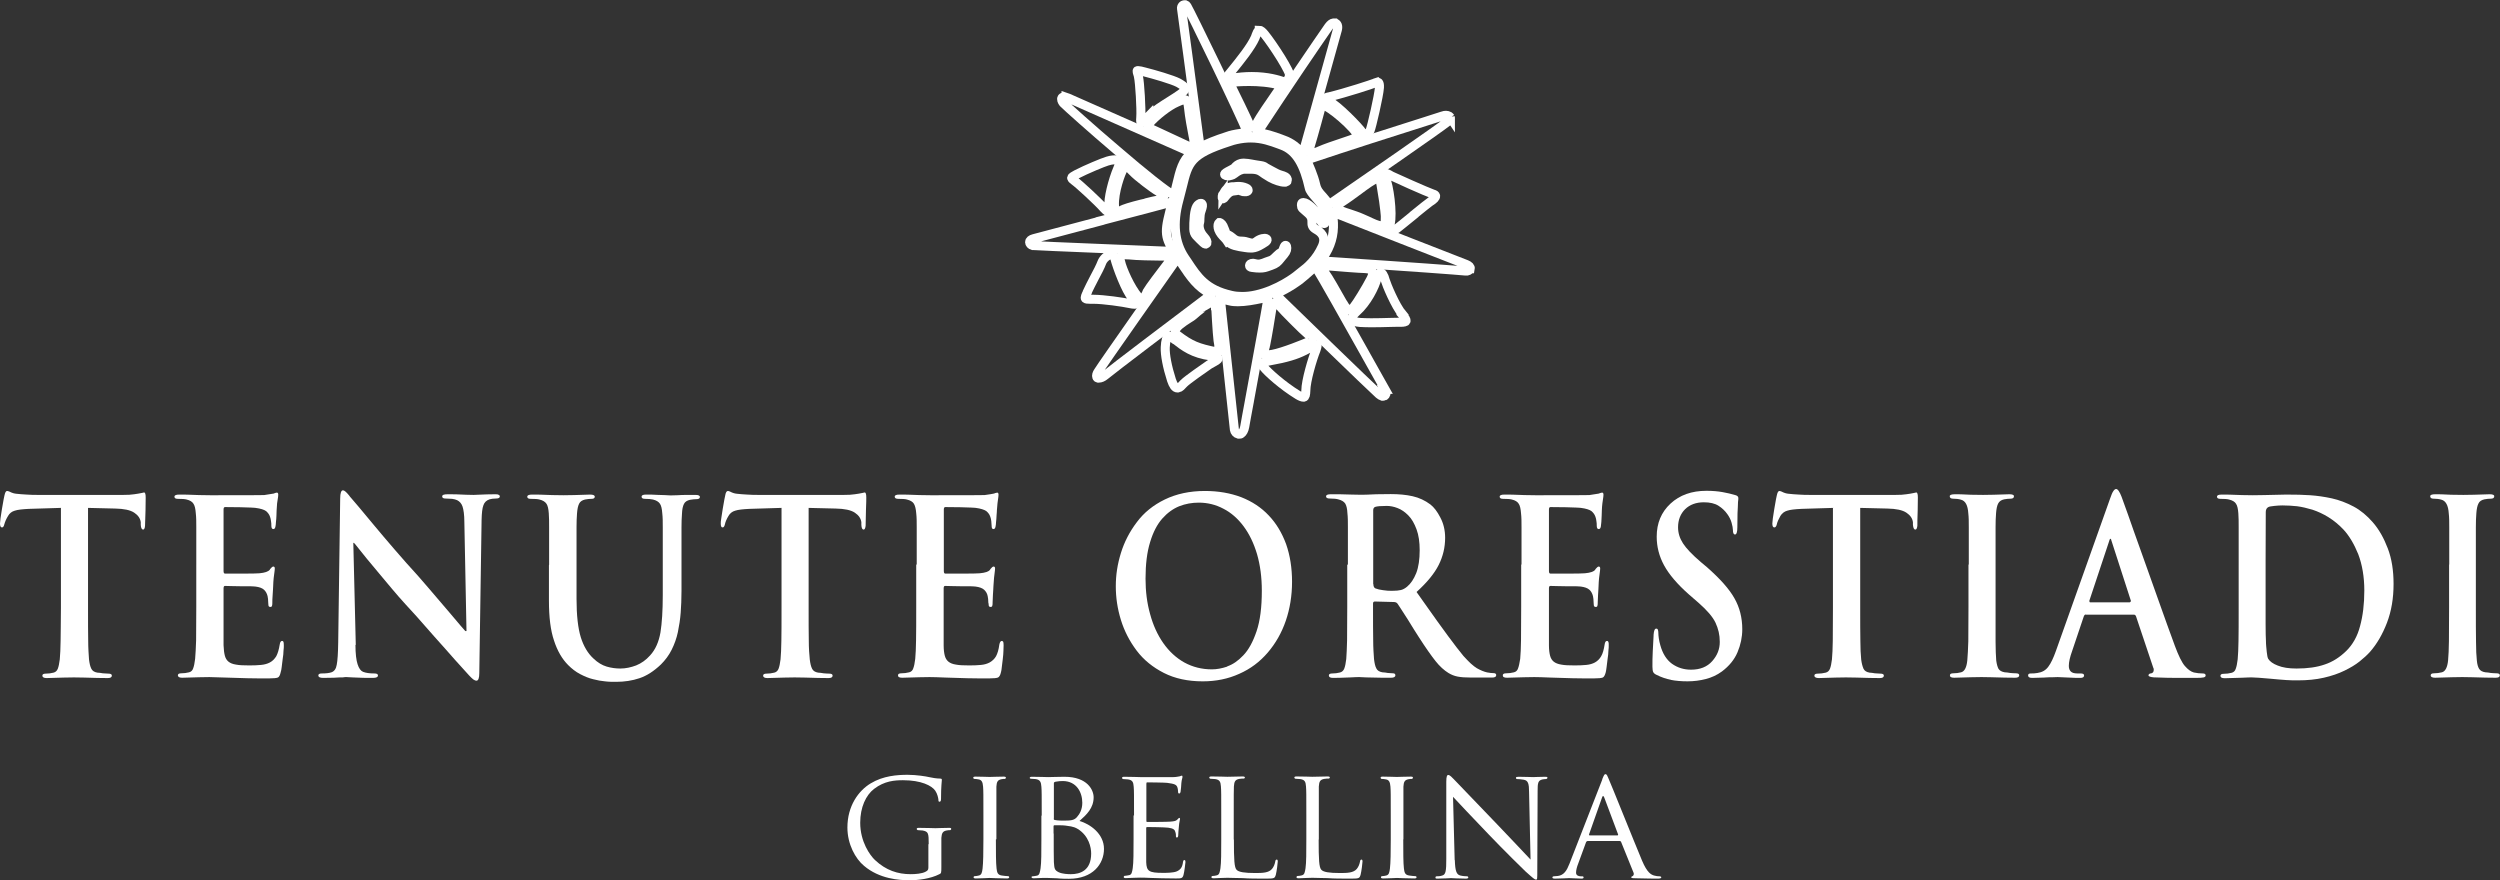 <?xml version="1.0" encoding="UTF-8"?>
<svg id="Livello_2" data-name="Livello 2" xmlns="http://www.w3.org/2000/svg" viewBox="0 0 152.2 53.59">
  <rect x="0" y="0" width="152.2" height="53.59" fill="#333333" stroke="none"/>
  <defs>
    <style>
      .cls-1 {
        fill: #fff;
      }

      .cls-2 {
        fill: none;
        stroke: #fff;
        stroke-width: .55px;
      }
    </style>
  </defs>
  <g id="Livello_1-2" data-name="Livello 1">
    <path class="cls-1" d="m3.72,30.92l-1.96.06c-.39.02-.68.05-.86.11-.18.05-.32.16-.41.32-.12.2-.19.37-.23.52-.03.12-.07.18-.14.18-.08,0-.12-.08-.12-.24,0-.05.01-.15.03-.31.02-.16.05-.35.09-.58.04-.23.07-.42.1-.57.03-.15.05-.23.05-.24.04-.19.09-.28.16-.28.03,0,.08.01.15.04.15.08.29.12.42.13.19.02.4.04.63.05.24.02.47.02.68.02h5.2c.27,0,.49-.01.66-.04.16-.02.32-.05.47-.08.07-.02.11-.03.13-.03.07,0,.1.1.1.31,0,.09,0,.35-.01.77-.02.48-.03.8-.03.95-.01.16-.06.23-.11.23-.09,0-.14-.1-.15-.29v-.16c-.03-.23-.16-.42-.4-.58-.24-.16-.63-.24-1.16-.25l-1.65-.04v6.06c0,.87,0,1.55.01,2.02,0,.47.03.85.05,1.15.03.24.07.42.14.56.06.13.19.21.37.24.1,0,.21.02.33.04.12.01.24.02.34.02.14,0,.21.04.21.12,0,.1-.08.15-.25.15-.36,0-.84-.01-1.43-.03-.3,0-.51-.01-.63-.01-.07,0-.27,0-.62.01-.51.02-.85.03-1.04.03-.17,0-.26-.05-.26-.15,0-.08.07-.12.21-.12.16,0,.32-.02.47-.06.12-.03.21-.11.26-.24.05-.13.09-.32.12-.57.03-.29.04-.66.05-1.13,0-.47.02-1.14.02-2.02v-6.06Z"/>
    <path class="cls-1" d="m11.95,34.38v-2.27c0-.33,0-.61-.03-.86-.02-.27-.06-.46-.14-.58-.07-.12-.21-.21-.42-.26-.11-.03-.28-.04-.52-.04-.15,0-.22-.04-.22-.13s.1-.13.29-.13c.22,0,.62,0,1.22.03.34,0,.56.01.67.01,2.02,0,3.12,0,3.28-.01.29-.04.48-.07.57-.09.02,0,.04-.01.08-.03.06-.02.1-.03.13-.03.05,0,.08.04.08.13,0,.02,0,.06-.01.13-.05.25-.08.52-.09.83,0,.01,0,.11-.01.31,0,.14-.02.27-.03.39,0,.12-.02.21-.03.27-.02.11-.06.16-.13.16-.08,0-.12-.07-.12-.21,0-.08,0-.17-.02-.27-.01-.1-.03-.19-.06-.27-.05-.15-.14-.26-.25-.35-.11-.08-.32-.15-.63-.19-.05,0-.15-.02-.29-.02-.15,0-.35-.01-.62-.02-.4-.01-.72-.01-.95-.01-.06,0-.09.05-.09.15v3.74c0,.11.03.16.09.16.39,0,.81,0,1.24,0,.43,0,.72-.01.86-.02.32-.03.53-.1.63-.22,0,0,.01-.02.01-.03.09-.11.15-.16.2-.16.06,0,.09.04.09.12,0,0,0,.05-.01.13-.04.27-.08.58-.09.95,0,.13-.02.3-.03.52-.02.22-.02.38-.02.46s0,.16-.02.21c-.01.05-.05.07-.1.07-.08,0-.12-.04-.12-.13,0-.03,0-.07-.01-.13,0-.17-.02-.3-.04-.4-.04-.16-.11-.29-.22-.39-.11-.1-.28-.16-.51-.19-.05,0-.16-.02-.33-.02-.17,0-.36,0-.58,0-.42,0-.74-.02-.96-.02-.05,0-.08.05-.08.15v3.46c.01.28.04.49.08.64.04.15.11.27.22.36.11.09.26.15.46.18.2.04.47.05.82.05.26,0,.5-.01.7-.03.21-.02.39-.07.54-.15.17-.09.29-.22.39-.38.09-.17.16-.4.21-.71.02-.15.07-.22.14-.22.05,0,.07.02.09.06.01.04.02.11.02.21,0,.08,0,.19-.02.33,0,.14-.02.31-.05.5-.02.19-.04.36-.06.49-.02.13-.03.24-.06.31-.04.19-.1.3-.18.33-.08.03-.25.05-.52.05-.53,0-.97,0-1.33-.01-.36-.01-.8-.03-1.31-.04-.47-.02-.8-.03-1-.03-.07,0-.27,0-.62.01-.51.02-.86.03-1.04.03-.17,0-.26-.05-.26-.15,0-.08.07-.12.21-.12.16,0,.31-.02.47-.06.12-.03.21-.11.25-.24.05-.13.09-.32.12-.58.03-.29.04-.66.06-1.13,0-.47.01-1.14.01-2.02v-2.6Z"/>
    <path class="cls-1" d="m21.64,39.26c0,.54.05.94.13,1.18.08.25.19.4.33.46.18.07.4.1.69.1.15,0,.22.04.22.12,0,.1-.1.15-.3.15-.37,0-.79,0-1.26-.03-.17-.01-.29-.02-.37-.02-.03,0-.11,0-.22.02-.12,0-.3,0-.53.02-.23,0-.45.01-.66.01-.19,0-.29-.05-.29-.15,0-.08.07-.12.21-.12.25,0,.44-.02.59-.07.17-.06.28-.21.32-.46.05-.25.08-.7.09-1.37l.12-8.75c0-.33.06-.5.17-.5.08,0,.2.1.37.31.04.06.08.11.12.15,0,0,.17.2.47.55.3.36.62.74.95,1.14.33.4.74.88,1.23,1.45.49.57.96,1.1,1.42,1.6.2.23.42.48.65.75.23.27.66.78,1.29,1.51.29.35.51.61.66.78.15.17.25.28.29.33h.07l-.13-6.64c0-.44-.05-.76-.11-.94-.06-.18-.17-.31-.33-.39-.08-.04-.18-.06-.3-.08-.12,0-.25-.02-.4-.02-.14,0-.21-.04-.21-.13,0-.05.03-.08.08-.1.06-.02.14-.03.25-.03.29,0,.67,0,1.13.03.22,0,.37.01.46.01.03,0,.1,0,.23-.01.41-.02.76-.03,1.05-.03.11,0,.18,0,.23.03.05.02.08.05.08.1,0,.09-.08.13-.24.13s-.29.02-.39.05c-.18.06-.31.18-.37.36-.07.18-.1.48-.11.89l-.14,9.33c0,.3-.06.46-.17.46-.06,0-.13-.03-.2-.08-.07-.05-.15-.14-.25-.24-.2-.22-.49-.54-.86-.95-.37-.42-.79-.9-1.27-1.43-.84-.97-1.43-1.62-1.75-1.96-.27-.3-.55-.61-.83-.95-.28-.33-.54-.64-.77-.92-.23-.28-.48-.58-.75-.9-.27-.33-.43-.53-.49-.61-.18-.23-.28-.35-.29-.35h-.04l.15,6.21Z"/>
    <path class="cls-1" d="m33.43,34.38v-2.27c0-.33,0-.61-.02-.86-.02-.27-.06-.46-.14-.58-.08-.12-.22-.21-.43-.26-.11-.03-.28-.04-.52-.04-.15,0-.22-.04-.22-.13s.1-.13.29-.13c.25,0,.65,0,1.22.03.38,0,.61.01.69.01.1,0,.33,0,.66-.01.47-.02.79-.03.96-.03.19,0,.29.04.29.13s-.07.13-.21.13c-.1,0-.22.01-.38.04-.17.04-.3.12-.36.25-.07.13-.11.33-.13.59-.02.25-.03.53-.03.86v4.35c0,1.01.09,1.79.26,2.34.17.54.43.98.77,1.29.26.25.53.41.8.49.27.08.55.12.84.12.32,0,.64-.07.96-.19.32-.13.6-.33.85-.61.33-.36.53-.83.63-1.4.09-.57.14-1.32.14-2.26v-4.13c0-.33,0-.61-.03-.86-.02-.27-.06-.46-.14-.58-.08-.12-.22-.21-.43-.26-.04,0-.11-.02-.21-.03-.1,0-.19-.01-.26-.01-.15,0-.22-.04-.22-.13s.09-.13.27-.13c.23,0,.47,0,.74.02.26,0,.51.02.74.03h.04s.16,0,.38-.01c.17-.01.37-.02.58-.02.21,0,.39,0,.53,0,.18,0,.27.04.27.13s-.08.13-.23.13c-.1,0-.22.01-.38.04-.17.04-.3.12-.36.25-.07.13-.11.33-.12.59-.02.25-.03.53-.03.86v3.86c0,.48-.02.92-.05,1.32-.03.39-.09.78-.17,1.17-.08.38-.21.74-.38,1.08-.17.34-.39.63-.65.89-.43.41-.86.69-1.31.84-.44.15-.92.22-1.42.22-.23,0-.45,0-.68-.03-.22-.02-.46-.06-.72-.13-.26-.06-.52-.17-.79-.31-.27-.14-.51-.33-.73-.55-.37-.37-.66-.87-.86-1.49-.21-.61-.31-1.42-.31-2.43v-2.16Z"/>
    <path class="cls-1" d="m47.58,30.92l-1.96.06c-.39.02-.68.05-.86.11-.18.05-.32.16-.41.32-.12.2-.19.37-.22.52-.03.12-.07.18-.14.18-.08,0-.11-.08-.11-.24,0-.05,0-.15.03-.31.02-.16.05-.35.09-.58.04-.23.07-.42.1-.57.03-.15.05-.23.05-.24.03-.19.09-.28.16-.28.03,0,.08.01.14.04.15.08.29.12.42.13.18.02.39.04.63.05.24.02.46.02.68.02h5.2c.27,0,.49-.01.66-.04.17-.02.32-.05.47-.08.07-.02.11-.03.13-.03.07,0,.1.1.1.31,0,.09,0,.35-.02.77-.01.48-.02.8-.02.95-.02.16-.06.23-.12.23-.09,0-.13-.1-.14-.29v-.16c-.03-.23-.16-.42-.4-.58-.24-.16-.63-.24-1.16-.25l-1.65-.04v6.06c0,.87,0,1.55.01,2.02,0,.47.03.85.06,1.15.03.24.07.42.14.56.06.13.19.21.37.24.1,0,.21.02.33.04.12.01.23.02.34.02.14,0,.21.04.21.12,0,.1-.08.15-.25.15-.36,0-.84-.01-1.43-.03-.3,0-.51-.01-.63-.01-.07,0-.28,0-.62.01-.51.02-.85.03-1.04.03-.17,0-.26-.05-.26-.15,0-.08.07-.12.21-.12.15,0,.31-.02.47-.06.12-.03.21-.11.26-.24.05-.13.09-.32.12-.57.03-.29.04-.66.05-1.13.01-.47.01-1.14.01-2.02v-6.06Z"/>
    <path class="cls-1" d="m55.81,34.38v-2.27c0-.33,0-.61-.03-.86-.02-.27-.07-.46-.14-.58-.07-.12-.22-.21-.43-.26-.1-.03-.27-.04-.51-.04-.15,0-.23-.04-.23-.13s.09-.13.29-.13c.22,0,.62,0,1.22.03.34,0,.56.01.67.01,2.02,0,3.12,0,3.29-.01.29-.04.48-.07.56-.09.02,0,.04-.01.08-.03.06-.02.11-.03.13-.03.05,0,.08.04.08.13,0,.02,0,.06-.01.13-.04.25-.07.52-.09.83,0,.01,0,.11-.02.31,0,.14-.02.27-.03.39,0,.12-.02.21-.03.27-.02.11-.06.16-.13.16-.08,0-.11-.07-.11-.21,0-.08-.01-.17-.02-.27-.01-.1-.03-.19-.06-.27-.05-.15-.14-.26-.25-.35-.12-.08-.33-.15-.63-.19-.05,0-.15-.02-.3-.02-.14,0-.35-.01-.62-.02-.4-.01-.72-.01-.94-.01-.06,0-.09.05-.09.15v3.74c0,.11.03.16.09.16.39,0,.81,0,1.24,0,.43,0,.72-.01.86-.02.33-.03.54-.1.63-.22,0,0,.01-.02.01-.03.09-.11.15-.16.2-.16.06,0,.09.04.09.12,0,0,0,.05-.01.13-.04.27-.07.58-.09.95,0,.13-.02.3-.03.52-.01.22-.02.38-.02.46s0,.16-.02.21c-.01.05-.05.07-.1.07-.08,0-.12-.04-.12-.13,0-.03,0-.07-.02-.13,0-.17-.02-.3-.04-.4-.03-.16-.11-.29-.22-.39-.11-.1-.29-.16-.51-.19-.05,0-.16-.02-.33-.02-.17,0-.36,0-.58,0-.42,0-.74-.02-.96-.02-.05,0-.08.05-.08.15v3.46c0,.28.03.49.07.64.04.15.11.27.22.36.11.09.26.15.46.18.2.04.47.05.82.05.26,0,.5-.01.7-.03.21-.02.38-.07.53-.15.16-.09.3-.22.39-.38.09-.17.16-.4.2-.71.03-.15.08-.22.15-.22.04,0,.07.02.09.06.01.04.02.11.02.21,0,.08,0,.19-.01.33,0,.14-.02.31-.04.5-.02.19-.05.36-.06.49-.01.13-.03.24-.05.31-.04.19-.11.3-.19.33-.08.03-.25.05-.52.05-.52,0-.97,0-1.33-.01-.36-.01-.8-.03-1.31-.04-.46-.02-.79-.03-1-.03-.07,0-.27,0-.62.01-.51.02-.85.03-1.04.03s-.26-.05-.26-.15c0-.08.07-.12.21-.12.16,0,.31-.02.47-.06.12-.03.21-.11.25-.24.05-.13.09-.32.12-.58.03-.29.04-.66.05-1.13.01-.47.01-1.14.01-2.02v-2.6Z"/>
    <path class="cls-1" d="m70.86,40.97c-.67-.34-1.23-.79-1.66-1.36-.43-.57-.75-1.19-.96-1.87-.21-.68-.31-1.36-.31-2.05s.1-1.34.31-2.02c.21-.68.53-1.3.97-1.88.43-.58,1-1.04,1.7-1.38.7-.34,1.51-.52,2.45-.52.81,0,1.55.13,2.21.38.66.26,1.22.63,1.67,1.11.46.48.81,1.07,1.06,1.75.24.69.36,1.45.36,2.29s-.13,1.64-.38,2.37c-.25.73-.62,1.38-1.1,1.94-.48.56-1.05.99-1.73,1.29-.68.31-1.42.46-2.23.46-.9,0-1.69-.17-2.36-.51m3.85-.4c.33-.11.66-.33.98-.67.32-.33.59-.82.81-1.47.22-.65.32-1.47.32-2.47,0-.82-.1-1.56-.29-2.22-.2-.67-.47-1.23-.82-1.7-.35-.47-.76-.83-1.23-1.07-.47-.25-.97-.37-1.5-.37-.41,0-.81.07-1.19.22-.37.15-.72.4-1.03.75-.31.35-.56.83-.74,1.43-.19.61-.28,1.35-.28,2.23,0,.77.09,1.49.28,2.16.18.67.45,1.26.8,1.76.35.5.78.9,1.28,1.18.51.28,1.07.42,1.68.42.3,0,.61-.06.94-.17"/>
    <path class="cls-1" d="m82.06,34.38v-2.28c0-.32,0-.61-.03-.86-.01-.27-.06-.46-.13-.58-.08-.12-.22-.21-.43-.26-.1-.03-.27-.05-.51-.05-.15,0-.23-.04-.23-.13s.1-.13.29-.13.36,0,.52,0c.16,0,.41.01.75.02.31,0,.48.01.52.01.16,0,.48,0,.98-.03.46,0,.76-.01.88-.01.49,0,.93.04,1.33.13.4.09.76.26,1.08.5.22.17.42.43.61.8.19.36.29.77.29,1.23,0,.58-.13,1.13-.39,1.65-.26.52-.71,1.07-1.35,1.65l.46.65c1.14,1.62,1.94,2.7,2.39,3.24.32.36.59.61.82.75.23.13.45.22.64.26h.01c.15.03.27.04.37.04s.16.04.16.12c0,.1-.08.15-.25.15h-1.25c-.37,0-.65-.02-.85-.06-.2-.04-.38-.11-.56-.22-.26-.16-.53-.4-.79-.73-.26-.33-.6-.81-1.01-1.45-.17-.27-.4-.62-.67-1.07-.25-.38-.4-.63-.47-.73-.07-.1-.12-.18-.16-.24-.05-.07-.13-.1-.24-.1l-1.14-.03c-.07,0-.11.04-.11.12v.21c0,.88,0,1.55.01,2.03,0,.47.03.85.05,1.14.03.25.07.44.14.57.06.13.19.21.37.24.1,0,.22.02.33.04.12.01.22.02.31.02.1,0,.15.04.15.12,0,.1-.09.15-.26.15s-.36,0-.55,0c-.19,0-.52-.01-.96-.02-.22-.01-.36-.02-.42-.02-.07,0-.25,0-.54.02-.47.02-.83.03-1.06.03-.18,0-.26-.05-.26-.15,0-.08.07-.12.21-.12.16,0,.32-.02.47-.06.12-.03.21-.11.26-.24.05-.13.09-.32.12-.58.02-.29.04-.66.05-1.13,0-.47.01-1.14.01-2.02v-2.6Zm1.55,1.17c0,.14.04.23.12.27.13.05.29.09.47.11.18.03.36.04.53.04.25,0,.44-.02.56-.05.12-.03.25-.1.37-.2.23-.19.41-.46.56-.83.14-.36.21-.83.21-1.39,0-.49-.06-.92-.19-1.27-.13-.35-.29-.64-.5-.85-.21-.21-.42-.36-.66-.45-.23-.09-.45-.13-.66-.13-.35,0-.58.02-.7.06-.08.03-.12.1-.12.21v4.5Z"/>
    <path class="cls-1" d="m92.63,34.38v-2.27c0-.33,0-.61-.03-.86-.02-.27-.06-.46-.14-.58-.07-.12-.21-.21-.42-.26-.11-.03-.28-.04-.52-.04-.15,0-.22-.04-.22-.13s.09-.13.29-.13c.22,0,.62,0,1.22.03.34,0,.57.01.67.01,2.02,0,3.11,0,3.28-.01.29-.04.48-.07.57-.09.01,0,.04-.01.08-.03.06-.02.1-.03.13-.03.05,0,.08.04.08.13,0,.02,0,.06-.01.13-.04.25-.08.52-.09.83,0,.01,0,.11-.01.31,0,.14-.02.27-.02.39-.01.12-.02.21-.03.27-.02.11-.06.16-.13.16-.08,0-.12-.07-.12-.21,0-.08,0-.17-.02-.27-.01-.1-.03-.19-.06-.27-.05-.15-.14-.26-.25-.35-.11-.08-.32-.15-.63-.19-.05,0-.15-.02-.3-.02-.14,0-.35-.01-.62-.02-.4-.01-.71-.01-.94-.01-.06,0-.09.05-.09.15v3.74c0,.11.03.16.09.16.39,0,.81,0,1.24,0,.43,0,.72-.01.86-.02.33-.03.54-.1.63-.22,0,0,.01-.02.01-.03.09-.11.15-.16.2-.16.06,0,.09.04.09.12,0,0,0,.05-.01.13-.04.27-.08.58-.09.95,0,.13-.02.3-.03.52-.01.22-.02.38-.02.46s0,.16-.02.21c-.01.05-.04.07-.1.07-.08,0-.12-.04-.12-.13,0-.03,0-.07-.01-.13,0-.17-.02-.3-.04-.4-.04-.16-.11-.29-.22-.39-.11-.1-.29-.16-.51-.19-.05,0-.16-.02-.33-.02-.16,0-.36,0-.58,0-.42,0-.74-.02-.96-.02-.05,0-.08.05-.08.15v3.46c0,.28.03.49.07.64.04.15.11.27.22.36.11.09.27.15.46.18.2.04.47.05.82.05.26,0,.5-.01.7-.03.21-.02.38-.07.53-.15.16-.09.29-.22.38-.38.1-.17.16-.4.21-.71.02-.15.07-.22.14-.22.05,0,.07.02.09.06.02.04.02.11.02.21,0,.08,0,.19-.02.33,0,.14-.02.31-.05.5-.02.19-.04.36-.06.49-.02.13-.03.24-.05.31-.05.19-.11.3-.19.33-.08.03-.25.05-.52.05-.52,0-.97,0-1.33-.01-.36-.01-.8-.03-1.31-.04-.46-.02-.8-.03-1-.03-.07,0-.28,0-.62.01-.51.02-.85.03-1.04.03s-.26-.05-.26-.15c0-.08.07-.12.21-.12.16,0,.31-.02.47-.06.12-.03.21-.11.25-.24.05-.13.09-.32.13-.58.03-.29.04-.66.05-1.13,0-.47.01-1.14.01-2.02v-2.6Z"/>
    <path class="cls-1" d="m101.74,41.39c-.31-.06-.6-.16-.88-.3-.11-.05-.17-.1-.21-.17-.03-.06-.05-.17-.05-.33,0-.29,0-.61.02-.94.02-.33.03-.65.05-.95v-.05c.02-.26.07-.38.16-.38.05,0,.09.02.1.07.02.04.03.11.03.19,0,.09.01.2.03.34.02.14.05.27.09.41.14.51.38.89.71,1.13.34.24.72.36,1.16.36.55,0,.98-.17,1.29-.52.31-.35.46-.73.46-1.17s-.09-.8-.26-1.17c-.17-.36-.52-.76-1.02-1.2l-.61-.53c-.7-.62-1.2-1.21-1.5-1.76-.3-.55-.45-1.13-.45-1.75,0-.82.28-1.49.84-2.01.56-.52,1.29-.78,2.19-.78.38,0,.7.03.98.08.28.05.53.11.77.18.12.03.19.09.19.18,0,.04,0,.12-.02.24,0,.2-.02.42-.03.68,0,.26-.01.54-.01.86,0,.29-.05.44-.14.44-.09,0-.13-.09-.13-.27,0-.11-.03-.26-.08-.44-.05-.19-.14-.36-.26-.53-.14-.2-.32-.37-.54-.51-.22-.14-.52-.21-.89-.21-.47,0-.85.14-1.14.42-.28.28-.43.65-.43,1.1,0,.35.1.67.3.98.2.31.56.69,1.1,1.15l.37.31c.78.69,1.34,1.31,1.66,1.88.32.56.48,1.19.48,1.89,0,.48-.1.95-.29,1.4-.19.45-.51.84-.95,1.17-.3.22-.63.37-.98.46-.35.09-.72.14-1.11.14s-.73-.03-1.03-.09"/>
    <path class="cls-1" d="m111.63,30.92l-1.96.06c-.39.02-.68.05-.86.11-.18.05-.32.16-.42.32-.11.2-.19.37-.22.52-.03.12-.08.18-.15.18-.08,0-.12-.08-.12-.24,0-.05.01-.15.03-.31.02-.16.05-.35.09-.58.04-.23.07-.42.1-.57.03-.15.05-.23.05-.24.04-.19.09-.28.16-.28.02,0,.07.01.14.04.15.08.29.12.42.13.19.02.39.04.63.05.24.02.46.02.68.02h5.2c.27,0,.49-.01.66-.04.17-.02.33-.05.47-.08.07-.02.11-.03.13-.03.07,0,.1.1.1.31,0,.09,0,.35-.01.77-.02.48-.02.8-.02.95-.02.16-.06.23-.12.23-.09,0-.13-.1-.15-.29v-.16c-.03-.23-.16-.42-.4-.58-.24-.16-.63-.24-1.16-.25l-1.65-.04v6.06c0,.87,0,1.55.01,2.02,0,.47.02.85.05,1.15.03.24.08.42.14.56.06.13.19.21.37.24.09,0,.2.02.32.04.12.01.24.02.34.02.14,0,.21.04.21.12,0,.1-.08.15-.25.15-.36,0-.84-.01-1.43-.03-.3,0-.51-.01-.63-.01-.07,0-.27,0-.62.01-.51.02-.86.03-1.03.03s-.27-.05-.27-.15c0-.08.07-.12.21-.12.16,0,.32-.02.48-.06.12-.03.21-.11.26-.24.05-.13.09-.32.12-.57.03-.29.04-.66.05-1.13,0-.47.01-1.14.01-2.02v-6.06Z"/>
    <path class="cls-1" d="m119.86,34.38v-2.27c0-.33,0-.61-.03-.86-.03-.48-.17-.76-.45-.83-.13-.04-.29-.06-.47-.06-.14,0-.21-.05-.21-.15,0-.08.1-.12.32-.12.16,0,.49,0,.96.03.37,0,.61.01.75.01.1,0,.32,0,.64-.01.45-.02.78-.03.96-.03s.28.04.28.12c0,.1-.07.15-.21.15-.1,0-.24.01-.39.04-.18.04-.29.12-.36.25-.07.13-.11.33-.13.59-.02.25-.03.53-.03.86v4.88c0,.92,0,1.61,0,2.09,0,.48.02.86.04,1.14.03.23.08.4.14.51.07.11.2.18.38.21.09,0,.21.02.33.04.12.01.23.02.34.02.14,0,.21.04.21.12,0,.1-.08.15-.25.15-.37,0-.85-.01-1.45-.03-.28,0-.48-.01-.6-.01-.07,0-.28,0-.62.01-.51.02-.85.03-1.04.03s-.26-.05-.26-.15c0-.08.07-.12.21-.12.16,0,.32-.02.47-.06.21-.05.34-.3.38-.74.03-.29.04-.67.06-1.15,0-.48.01-1.17.01-2.08v-2.6Z"/>
    <path class="cls-1" d="m126.98,37.41c-.05,0-.09.04-.12.12l-.71,2.11c-.13.36-.2.66-.2.9,0,.15.04.26.12.34.08.08.21.12.41.12h.2c.13,0,.2.04.2.12,0,.1-.08.15-.22.15-.17,0-.41,0-.71-.02-.34-.02-.57-.03-.68-.03-.03,0-.12,0-.29.01-.13,0-.32,0-.56.02-.24,0-.47.02-.7.02-.17,0-.25-.05-.25-.15,0-.08.05-.12.16-.12.13,0,.26,0,.41-.03.28-.04.5-.16.66-.38.16-.21.31-.53.46-.95l3.3-9.28c.08-.23.14-.38.2-.46.05-.08.11-.13.17-.13.1,0,.21.16.33.47.06.15.19.51.39,1.08.2.57.46,1.32.79,2.23.75,2.11,1.17,3.28,1.25,3.51.08.23.2.56.35.98.15.42.31.85.47,1.29.22.59.42,1,.6,1.21.19.22.37.35.55.4.18.04.36.06.55.06.11,0,.17.04.17.12,0,.06-.04.1-.12.12-.08.02-.24.03-.48.03h-1.15c-.37,0-.82-.01-1.33-.03h-.06c-.22-.02-.34-.06-.34-.12,0-.08.06-.12.18-.13.1-.03.14-.1.14-.22,0-.04,0-.08-.03-.12l-1.05-3.13c-.03-.07-.07-.1-.13-.1h-2.93Zm2.68-.74s.07-.03.07-.09l-1.18-3.65h0c-.02-.09-.04-.13-.06-.13-.03,0-.06.04-.08.13l-1.21,3.64c0,.07.02.1.05.1h2.41Z"/>
    <path class="cls-1" d="m136.29,34.38v-2.27c0-.33,0-.61-.02-.86-.02-.27-.06-.46-.14-.58-.07-.12-.22-.21-.43-.26-.11-.03-.27-.04-.51-.04-.15,0-.22-.04-.22-.13s.09-.13.29-.13c.22,0,.63,0,1.22.03.34,0,.56.01.67.01.12,0,.36,0,.7-.01.62-.02,1.06-.03,1.33-.03.57,0,1.06.01,1.47.04.42.03.85.09,1.31.19.45.1.9.27,1.33.5.43.23.81.55,1.16.95.38.43.68.97.92,1.6.24.63.35,1.35.35,2.16,0,.87-.13,1.65-.4,2.36-.27.7-.61,1.29-1.03,1.77-.18.2-.39.39-.64.59-.25.2-.55.38-.92.56-.37.18-.78.32-1.26.43-.48.11-1,.16-1.58.16-.23,0-.47,0-.72-.02-.25-.02-.56-.04-.94-.08-.57-.05-.95-.08-1.14-.08-.07,0-.27,0-.61.02-.51.02-.86.03-1.04.03s-.26-.05-.26-.15c0-.08.07-.12.21-.12.16,0,.31-.02.47-.06.12-.03.21-.11.25-.24.05-.13.09-.32.12-.58.03-.29.04-.66.05-1.13.01-.47.01-1.14.01-2.02v-2.6Zm1.64,1.63c0,.8,0,1.46,0,1.98,0,.52.01.86.02,1,0,.26.03.49.05.7.02.21.05.35.09.42.1.16.29.3.58.41.29.12.67.18,1.14.18.68,0,1.25-.08,1.73-.25.48-.16.91-.44,1.3-.82.39-.38.68-.89.84-1.51.17-.62.26-1.34.26-2.17s-.13-1.58-.37-2.21c-.25-.62-.55-1.12-.89-1.49-.29-.31-.6-.56-.92-.76-.32-.2-.65-.35-.98-.46-.33-.1-.64-.17-.93-.21-.29-.03-.59-.05-.9-.05-.14,0-.3.01-.49.03-.19.02-.31.04-.36.07-.1.05-.16.15-.16.3,0,.34-.01,1.32-.01,2.96v1.86Z"/>
    <path class="cls-1" d="m149.11,34.38v-2.27c0-.33,0-.61-.03-.86-.03-.48-.18-.76-.45-.83-.13-.04-.29-.06-.47-.06-.14,0-.21-.05-.21-.15,0-.08.1-.12.31-.12.17,0,.49,0,.96.03.37,0,.62.01.75.01.1,0,.32,0,.64-.01.46-.02.78-.03.96-.03s.28.04.28.12c0,.1-.07.15-.21.15-.11,0-.24.01-.39.04-.18.04-.3.12-.36.25-.07.13-.11.33-.13.59-.02.25-.03.53-.03.86v4.88c0,.92,0,1.61.01,2.09,0,.48.02.86.05,1.14.02.23.07.4.14.51.07.11.19.18.38.21.1,0,.21.02.33.04.12.01.23.02.34.02.14,0,.21.04.21.12,0,.1-.08.15-.25.15-.37,0-.85-.01-1.44-.03-.28,0-.48-.01-.6-.01-.07,0-.28,0-.62.01-.5.02-.85.03-1.03.03s-.27-.05-.27-.15c0-.08.07-.12.21-.12.15,0,.31-.02.47-.06.21-.05.34-.3.38-.74.03-.29.04-.67.05-1.15,0-.48.01-1.17.01-2.08v-2.6Z"/>
    <path class="cls-1" d="m56.54,51.39c0-.67-.02-.76-.37-.83-.07,0-.21-.02-.29-.02-.03,0-.07-.04-.07-.07,0-.06.04-.07.14-.07.39,0,.95.02,1,.02.04,0,.57-.02.83-.02.1,0,.13.01.13.07,0,.03-.04.07-.07.07-.06,0-.12,0-.21.02-.23.04-.3.16-.32.45,0,.26,0,.5,0,.85v.92c0,.37-.01.39-.12.44-.54.28-1.31.37-1.8.37-.65,0-1.85-.08-2.79-.88-.52-.43-1.01-1.31-1.01-2.33,0-1.31.67-2.24,1.42-2.69.76-.46,1.61-.52,2.25-.52.54,0,1.14.1,1.3.14.17.04.47.09.68.09.09,0,.1.04.1.08,0,.12-.05.34-.05,1.16,0,.13-.04.17-.1.17-.05,0-.06-.05-.06-.13-.01-.1-.06-.35-.19-.54-.21-.31-.86-.64-1.96-.64-.51,0-1.13.04-1.77.53-.49.38-.84,1.11-.84,2.06,0,1.16.6,1.99.9,2.27.67.63,1.39.86,2.17.86.3,0,.69-.03.91-.15.11-.06.17-.1.17-.25v-1.42Z"/>
    <path class="cls-1" d="m60.63,51.1c0,.79,0,1.44.04,1.77.03.24.06.39.31.43.12.02.31.04.39.04.05,0,.07.04.07.07,0,.04-.04.07-.13.07-.47,0-1.02-.03-1.06-.03-.05,0-.58.03-.84.03-.09,0-.14-.02-.14-.07,0-.03.02-.07.07-.07.08,0,.18-.02.26-.04.16-.04.19-.19.22-.43.04-.34.05-.98.05-1.77v-1.45c0-1.27,0-1.5-.02-1.76-.02-.28-.09-.41-.27-.44-.1-.02-.2-.03-.26-.03-.04,0-.07-.04-.07-.07,0-.05.04-.07.14-.07.28,0,.81.02.86.02.04,0,.59-.02.85-.02.1,0,.14.02.14.07,0,.03-.04.07-.07.07-.06,0-.12,0-.21.02-.23.05-.28.16-.3.45,0,.26,0,.49,0,1.76v1.45Z"/>
    <path class="cls-1" d="m63.42,49.66c0-1.27,0-1.5-.02-1.76-.02-.28-.07-.43-.35-.47-.07,0-.21-.02-.29-.02-.03,0-.07-.02-.07-.05,0-.05.04-.07.14-.07.38,0,.93.02.98.02.2,0,.6-.02.99-.02,1.42,0,1.78.82,1.78,1.25,0,.65-.42,1.05-.86,1.44.65.19,1.49.78,1.49,1.7s-.68,1.82-2.13,1.82c-.15,0-.46,0-.73-.03-.27-.01-.51-.02-.55-.02-.02,0-.17,0-.35,0-.17.01-.38.02-.51.02-.09,0-.14-.02-.14-.07,0-.03.02-.05.07-.05.08,0,.18-.03.26-.04.16-.03.18-.21.22-.45.05-.34.05-.98.05-1.77v-1.44Zm.73.17c0,.06.02.08.06.09.05.01.2.04.52.04.47,0,.66-.02.83-.21.18-.2.33-.48.33-.88,0-.63-.35-1.32-1.19-1.32-.1,0-.3.01-.43.04-.08.02-.11.04-.11.09v2.16Zm0,.91c0,.64,0,1.62.01,1.74.03.39.03.49.29.62.23.11.59.12.74.12.56,0,1.24-.21,1.24-1.26,0-.37-.14-1.07-.81-1.49-.29-.18-.56-.17-.76-.21-.11-.02-.53-.02-.67-.02-.03,0-.05.02-.05.06v.45Z"/>
    <path class="cls-1" d="m69.04,49.66c0-1.27,0-1.5-.02-1.76-.02-.28-.07-.41-.35-.45-.07-.01-.21-.02-.29-.02-.03,0-.07-.04-.07-.07,0-.05.04-.07.13-.07.39,0,.94.02.98.02.06,0,1.83,0,2.02,0,.16,0,.32-.04.39-.05.04-.01.08-.04.12-.04.03,0,.04.04.04.08,0,.06-.05.15-.07.38,0,.08-.03.44-.05.54-.01.04-.04.09-.08.09-.05,0-.07-.04-.07-.11,0-.06-.01-.19-.05-.29-.06-.13-.14-.19-.61-.25-.14-.02-1.13-.03-1.22-.03-.04,0-.05.03-.05.09v2.23c0,.06,0,.09.05.09.11,0,1.22,0,1.42-.02.2-.02.33-.03.41-.12.06-.06.1-.11.12-.11s.05.02.05.07-.05.18-.07.45c-.02.16-.04.47-.04.53,0,.07-.02.15-.08.15-.04,0-.06-.03-.06-.08,0-.08,0-.16-.04-.27-.03-.12-.11-.21-.43-.25-.23-.03-1.14-.04-1.28-.04-.05,0-.06.03-.06.06v.68c0,.28,0,1.23,0,1.4.02.55.17.65,1.01.65.22,0,.63,0,.85-.09.22-.1.34-.24.38-.57.02-.1.04-.12.09-.12s.06.07.06.12-.07.62-.12.79c-.06.21-.14.21-.47.21-.64,0-1.13-.02-1.48-.03-.36-.02-.58-.02-.7-.02-.02,0-.18,0-.37.01-.16,0-.36.02-.49.02-.09,0-.13-.02-.13-.07,0-.03.02-.07.07-.07.08,0,.18-.03.26-.04.16-.03.18-.19.22-.43.05-.34.05-.98.05-1.77v-1.45Z"/>
    <path class="cls-1" d="m75.12,51.12c0,1.2.02,1.7.17,1.84.13.13.46.19,1.13.19.44,0,.82-.01,1.02-.25.11-.13.17-.3.2-.46,0-.06.04-.11.09-.11.04,0,.06.04.06.12s-.06.58-.12.82c-.06.19-.09.22-.54.22-.61,0-1.08,0-1.47-.03-.39,0-.68-.02-.93-.02-.04,0-.18,0-.35.01-.17,0-.36.02-.49.02-.09,0-.14-.02-.14-.07,0-.03.02-.07.07-.07.08,0,.18-.02.26-.04.16-.04.18-.19.22-.43.05-.34.05-.98.05-1.77v-1.45c0-1.27,0-1.5-.02-1.76-.02-.28-.07-.41-.35-.45-.07-.01-.21-.02-.29-.02-.03,0-.07-.04-.07-.07,0-.05.04-.07.14-.07.39,0,.92.02.96.02.04,0,.67-.02.93-.02.09,0,.14.02.14.07,0,.03-.04.06-.07.06-.06,0-.18,0-.28.02-.25.05-.3.17-.32.46-.01.26-.01.49-.01,1.76v1.46Z"/>
    <path class="cls-1" d="m80.28,51.12c0,1.2.02,1.7.17,1.84.13.13.46.19,1.13.19.44,0,.82-.01,1.02-.25.11-.13.17-.3.2-.46,0-.06.04-.11.09-.11.04,0,.06.04.06.12s-.06.58-.12.82c-.06.19-.09.22-.54.22-.61,0-1.08,0-1.47-.03-.39,0-.67-.02-.92-.02-.04,0-.18,0-.35.01-.17,0-.36.02-.49.02-.09,0-.13-.02-.13-.07,0-.03.02-.07.07-.07.08,0,.18-.02.26-.04.16-.04.18-.19.22-.43.05-.34.05-.98.05-1.77v-1.45c0-1.27,0-1.5-.02-1.76-.02-.28-.07-.41-.35-.45-.07-.01-.21-.02-.29-.02-.03,0-.07-.04-.07-.07,0-.05.04-.07.13-.07.39,0,.92.02.96.02.04,0,.67-.02.94-.02.09,0,.13.02.13.07,0,.03-.04.06-.07.06-.06,0-.18,0-.28.02-.25.05-.3.17-.32.46,0,.26,0,.49,0,1.76v1.46Z"/>
    <path class="cls-1" d="m85.43,51.1c0,.79,0,1.44.04,1.77.03.24.06.39.31.43.12.02.31.04.39.04.05,0,.07.04.07.07,0,.04-.04.07-.13.07-.47,0-1.02-.03-1.06-.03-.05,0-.58.03-.84.03-.09,0-.14-.02-.14-.07,0-.03.02-.07.07-.07.08,0,.18-.02.26-.04.16-.04.19-.19.22-.43.04-.34.05-.98.05-1.77v-1.45c0-1.27,0-1.5-.02-1.76-.02-.28-.09-.41-.27-.44-.1-.02-.2-.03-.26-.03-.04,0-.07-.04-.07-.07,0-.05.04-.07.13-.07.28,0,.81.02.86.02.04,0,.59-.02.85-.02.1,0,.13.02.13.07,0,.03-.04.07-.07.07-.06,0-.11,0-.21.02-.23.05-.28.16-.3.45,0,.26,0,.49,0,1.76v1.45Z"/>
    <path class="cls-1" d="m88.57,52.36c.02.67.1.88.33.94.15.04.35.05.42.05.04,0,.07.03.07.07,0,.05-.06.07-.15.07-.48,0-.82-.03-.9-.03s-.43.03-.82.03c-.09,0-.13,0-.13-.07,0-.04.03-.07.07-.07.07,0,.22,0,.35-.05.21-.06.24-.28.24-1.02v-4.69c0-.33.05-.41.12-.41.1,0,.24.16.33.25.14.13,1.37,1.44,2.68,2.79.84.87,1.74,1.84,2,2.11l-.09-4.1c0-.53-.06-.71-.32-.76-.15-.03-.35-.04-.41-.04-.06,0-.07-.05-.07-.08,0-.05.07-.06.16-.06.39,0,.79.02.89.02s.38-.02.72-.02c.09,0,.15,0,.15.06,0,.03-.04.08-.1.08-.04,0-.11,0-.2.02-.28.06-.3.22-.3.71l-.02,4.8c0,.54,0,.59-.07.59-.09,0-.17-.07-.65-.5-.09-.08-1.31-1.28-2.21-2.22-.98-1.03-1.94-2.03-2.2-2.32l.1,3.86Z"/>
    <path class="cls-1" d="m97.54,47.45c.11-.27.14-.32.2-.32.09,0,.12.12.2.3.16.35,1.51,3.73,2.03,4.97.31.73.54.84.72.9.13.04.25.05.34.05.05,0,.11.02.11.07s-.1.07-.19.07c-.12,0-.75,0-1.34-.02-.16,0-.3,0-.3-.06,0-.04.02-.04.06-.06.05-.02.13-.09.08-.22l-.76-1.88s-.03-.05-.08-.05h-1.96s-.07.02-.09.07l-.48,1.31c-.08.2-.13.4-.13.55,0,.16.14.22.29.22h.08c.07,0,.09.03.09.07,0,.05-.05.07-.12.07-.2,0-.67-.03-.76-.03-.09,0-.51.03-.86.03-.11,0-.16-.02-.16-.07,0-.04.04-.07.08-.07.06,0,.18-.01.25-.02.38-.05.55-.34.71-.75l2-5.13Zm.94,3.41s.04-.02.03-.06l-.84-2.24c-.05-.13-.1-.13-.14,0l-.79,2.24s0,.06.03.06h1.71Z"/>
    <path class="cls-2" d="m81.28,1.4s-.03,0-.05,0c-.02,0-.04,0-.06,0-.07.01-.17.07-.28.22-.75,1.08-2.49,3.63-4.34,6.45.22.03.45.07.69.14.28.08.54.17.75.25.05.02.1.04.15.06h.01c.47.17.85.46,1.16.86l.36-1.29c.62-2.23,1.66-5.96,1.75-6.28.06-.24-.02-.37-.13-.4Z"/>
    <path class="cls-2" d="m88.3,7.15s-.06-.09-.14-.11c-.04,0-.08-.02-.12-.02-.07,0-.15.01-.22.04-.09.03-.49.16-1.09.35-1.46.46-4.85,1.54-7.19,2.33.12.25.44.96.56,1.51.07.32.24.51.43.71.13.15.26.3.38.5l.02-.02c1.99-1.37,6.67-4.6,7.19-5.02.13-.1.2-.2.18-.28Z"/>
    <path class="cls-2" d="m89.51,16.36c.02-.1-.07-.19-.24-.26-.66-.25-5.81-2.27-7.74-3.03l-.45-.17c.08.27.11.58.1.94-.02.74-.29,1.42-.79,2.05h.14c5.95.39,8,.55,8.68.61.01,0,.02,0,.04,0,.03,0,.06,0,.08,0,.1-.02.16-.09.18-.14Z"/>
    <path class="cls-2" d="m84.33,23.71c-.05-.09-.45-.78-1.11-1.97l-.15-.27c-1.11-1.98-2.61-4.65-2.99-5.25-.59.52-.81.72-.9.78-.07.06-.67.52-1.54.91.81.79,5.76,5.6,6.31,6.09.07.06.14.1.2.12.02,0,.04,0,.06,0,.06,0,.1-.02.13-.06.07-.09.05-.22-.03-.35Z"/>
    <path class="cls-2" d="m76.05,24.49c.44-2.39,1.03-5.61,1.16-6.42-.1.03-.26.07-.44.11-.42.09-.95.19-1.41.19-.18,0-.34-.01-.49-.05-.08-.02-.17-.04-.25-.06-.12-.03-.22-.06-.33-.1l.12,1.12c.23,2.19.72,6.73.74,6.88.02.13.12.24.24.27.02,0,.04,0,.06,0,.04,0,.08,0,.11-.03.1-.07.18-.21.22-.43.05-.27.14-.81.27-1.48Z"/>
    <path class="cls-2" d="m73.75,17.92c-.86-.44-1.28-1.08-1.77-1.81l-.22-.34s-.04-.05-.06-.08c-.69.98-4.55,6.46-4.84,6.93-.09.13-.12.25-.09.33.01.04.04.06.08.07.02,0,.03,0,.05,0,.11,0,.25-.06.38-.17.36-.31,4.52-3.46,6.09-4.64l.38-.29Z"/>
    <path class="cls-2" d="m66.97,13.46c-1.39.37-3.76.99-4.04,1.07-.16.04-.25.12-.25.21,0,.09.08.18.19.21.02,0,.04,0,.06,0,.3.03,6.9.29,8.53.36-.29-.47-.44-.78-.45-1.2-.01-.42.13-.94.36-1.82-.5.14-2.02.54-4.24,1.12l-.16.04Z"/>
    <path class="cls-2" d="m64.9,5.93s-.08-.02-.12-.02c-.02,0-.04,0-.05,0-.04,0-.06.03-.08.05-.05.08,0,.21.08.31.23.23,1.71,1.56,3.23,2.85,1.78,1.53,3.02,2.51,3.52,2.78.05-.2.09-.38.13-.55l.03-.12c.21-.87.34-1.45.91-1.94-1.08-.48-7.06-3.12-7.54-3.33-.04-.02-.08-.03-.11-.04Z"/>
    <path class="cls-2" d="m75.02,8.21c.35-.08.74-.12.92-.14-.37-1-3.49-7.39-3.68-7.7-.02-.04-.06-.07-.09-.08-.01,0-.03,0-.03,0-.02,0-.04,0-.05,0-.04,0-.07.02-.1.05-.05.05-.07.12-.06.18.03.18.63,4.64,1.12,8.35l.02.1c.39-.22.93-.44,1.68-.68.08-.03.18-.06.28-.08Z"/>
    <path class="cls-2" d="m76.67,1.85s-.01,0-.02,0c-.08.02-.13.16-.18.29-.02.05-.03.1-.05.14-.25.57-.89,1.37-1.47,2.08l-.18.22c-.04.05-.06.12-.03.16.02.03.05.04.11.04.02,0,.04,0,.06,0,.48-.09.92-.12,1.3-.12.98,0,1.62.21,1.93.31.06.02.11.04.14.04.02,0,.03,0,.04,0,.06,0,.07-.04.09-.13.02-.07.04-.15.1-.24.12-.18-1.01-1.92-1.52-2.55-.13-.16-.24-.25-.32-.25Z"/>
    <path class="cls-2" d="m74.97,5.28c.06.11,1.08,2.2,1.1,2.31.01.05.09.16.2.16h.03c.08-.02.15-.1.21-.24.17-.35.83-1.3,1.19-1.82.11-.15.19-.27.2-.29,0-.01.02-.03.03-.05.03-.03.07-.09.06-.12,0-.02-.04-.04-.07-.05-.59-.17-1.31-.22-1.87-.22s-.94.04-.95.04c-.06.02-.12.06-.14.12-.01.03-.02.09,0,.14Z"/>
    <path class="cls-2" d="m83.84,5s-.07.02-.11.04c-.01,0-.03.01-.04.02-.14.06-1.71.58-2.83.85,0,0-.01,0-.03,0-.09.02-.15.05-.15.08,0,.01,0,.07.21.16.52.24,1.82,1.58,2.04,1.9.07.1.14.15.21.15,0,0,.02,0,.03,0,.08-.02.17-.11.24-.25.09-.2.54-2.14.57-2.62.01-.2-.02-.27-.05-.3,0-.01-.03-.02-.05-.02,0,0-.02,0-.03,0Z"/>
    <path class="cls-2" d="m82.65,8.36s.03-.01.02-.08c-.14-.46-1.78-1.88-2.16-1.88,0,0-.02,0-.03,0-.02,0-.03.02-.03.04-.03.12-.48,1.79-.67,2.4-.07.22-.07.36-.01.42.03.03.07.05.14.05.1,0,.25-.04.44-.13.34-.15.87-.33,1.38-.5.36-.12.71-.24.93-.33Z"/>
    <path class="cls-2" d="m86.09,13.06c.46-.37.9-.73.97-.77.24-.15.35-.27.34-.36,0-.05-.06-.09-.17-.12-.31-.1-2.48-1.07-2.54-1.11-.21-.13-.31-.15-.36-.15,0,0-.02,0-.03,0-.02,0-.03.02-.03.03,0,.02-.02.08.07.25.22.42.46,2.16.29,2.82-.07.25-.04.35,0,.39.02.01.04.02.07.02.02,0,.03,0,.05,0,.11-.02.23-.1.3-.15.11-.08.58-.47,1.04-.84Z"/>
    <path class="cls-2" d="m84.35,13.35c-.03-.69-.19-1.6-.27-2.08-.02-.11-.04-.21-.04-.27,0-.05-.03-.09-.06-.11-.02-.01-.04-.02-.08-.02-.02,0-.04,0-.07,0-.24.06-.67.38-1.13.72-.34.25-.69.51-1.02.72-.2.12-.29.23-.29.31.02.15.38.27.79.4.23.08.49.16.73.27.11.05.22.1.34.15.32.15.62.3.83.3.03,0,.05,0,.07,0,.13-.03.19-.16.19-.39Z"/>
    <path class="cls-2" d="m80.67,16.62c.18.23.74,1.22,1.07,1.81l.03.04c.16.28.28.41.39.41h.03c.07-.02.14-.1.21-.17.2-.24.76-1.15,1.06-1.73.11-.22.14-.37.08-.48-.08-.12-.29-.14-.44-.15-.26,0-1.65-.11-2.1-.15h-.12s-.07-.01-.09-.01c-.05,0-.09,0-.13.01-.06.02-.11.04-.12.09-.03.07.02.19.12.32Z"/>
    <path class="cls-2" d="m85.39,19.15c-.44-.51-.99-1.85-1.06-2.1-.07-.28-.19-.46-.29-.46h-.01s-.13.07-.2.35c-.12.5-.6,1.47-1.27,2.06-.19.17-.27.32-.24.43.04.11.2.18.47.2.19.01.43.02.68.02.39,0,.8-.01,1.12-.02.21,0,.38-.01.48-.01.01,0,.03,0,.03,0,.06,0,.13,0,.18,0,.09,0,.17,0,.23-.02.05-.01.08-.03.09-.06.02-.06-.05-.19-.22-.38Z"/>
    <path class="cls-2" d="m79.91,20.66c.01-.09-.14-.2-.26-.29l-.06-.05c-.21-.16-1.43-1.38-1.71-1.71-.09-.11-.19-.18-.26-.18,0,0-.02,0-.02,0-.07.02-.12.1-.15.22l-.02.15c-.07.46-.27,1.69-.38,2.21,0,.05-.03.11-.04.15-.05.21-.08.36-.03.41.03.03.08.04.15.04.09,0,.2-.02.34-.04.66-.12,1.97-.66,2.32-.81.07-.03.12-.07.12-.11Z"/>
    <path class="cls-2" d="m77.19,21.98s-.04,0-.06.01c-.14.03-.23.08-.25.15-.02.06,0,.14.07.23.22.28,1.12,1.1,2.07,1.68.15.09.26.13.33.13.01,0,.02,0,.03,0,.08-.02.11-.13.12-.41,0-.57.4-1.93.61-2.44.09-.25.08-.32.07-.34,0,0-.01,0-.03,0-.05,0-.14.04-.29.12-.61.35-1.03.53-1.86.72-.23.05-.49.1-.8.16Z"/>
    <path class="cls-2" d="m74,18.62v-.06c0-.11-.03-.18-.08-.22-.02-.01-.04-.02-.07-.02-.01,0-.03,0-.04,0-.06.02-.14.06-.21.13-.01,0-.7.51-.95.75-.05.05-.15.11-.28.19-.33.21-.82.52-.83.79,0,.08.03.14.12.21.85.65,1.27.8,2.38,1.03.05.01.09.01.12.01.02,0,.03,0,.04,0,.07-.02.06-.1,0-.35v-.07c-.06-.23-.12-1.04-.19-2.39Z"/>
    <path class="cls-2" d="m71.58,20.72c-.07-.05-.13-.1-.2-.15-.08-.06-.15-.1-.2-.1,0,0-.02,0-.03,0-.12.03-.19.25-.21.68-.02.44.12,1.18.38,1.99.11.32.22.48.36.48.01,0,.03,0,.04,0,.12-.02.23-.15.32-.25l.03-.03c.2-.21,1.3-.97,1.56-1.15.05-.03.11-.06.18-.1.14-.08.37-.19.35-.27,0-.03-.06-.1-.43-.15-1.1-.14-1.66-.58-2.16-.97Z"/>
    <path class="cls-2" d="m68.22,15.93c.1.46.6,1.59,1.08,2.15.08.09.14.13.2.13,0,0,.02,0,.03,0,.1-.02.19-.2.26-.34.02-.05.04-.09.05-.12.13-.23.81-1.13,1.24-1.69.15-.19.21-.32.18-.39-.03-.07-.18-.08-.37-.08h-.22s-.04,0-.04,0c-.36,0-1.48-.02-1.87-.07-.09,0-.17-.01-.25-.01-.06,0-.1,0-.14,0-.11.03-.22.09-.16.4Z"/>
    <path class="cls-2" d="m69.14,18.49s-.02-.14-.23-.38c-.36-.41-.89-1.8-1.04-2.38-.04-.16-.13-.21-.23-.21-.02,0-.05,0-.07,0-.19.04-.41.25-.49.46-.08.22-.28.61-.48.98-.16.31-.31.6-.4.8v.02c-.1.2-.16.34-.12.39.03.04.13.05.28.05.04,0,.09,0,.14,0,.02,0,.05,0,.08,0,.59,0,1.78.17,2.24.27.09.02.16.03.22.03.02,0,.04,0,.06,0,.04,0,.04-.02.05-.03Z"/>
    <path class="cls-2" d="m69.95,12.3c.19-.05.37-.08.52-.11.23-.04.35-.1.37-.19.01-.09-.12-.23-.32-.34-.32-.18-1.29-.92-1.56-1.21l-.08-.08c-.12-.13-.21-.22-.29-.22h-.02c-.06.01-.12.07-.2.17-.12.18-.57,1.37-.52,2.22.01.19.04.3.1.34.02.01.04.02.06.02.06,0,.16-.04.25-.09.06-.03.11-.06.17-.08.25-.1.93-.29,1.52-.41Z"/>
    <path class="cls-2" d="m68.11,9.81c-.04-.05-.13-.08-.24-.08-.07,0-.17.01-.27.03-.07.02-.14.04-.19.05-.24.07-1.26.49-1.88.81-.16.09-.28.15-.29.21,0,.05.09.12.17.18.27.19,1.42,1.25,1.79,1.67.17.19.25.21.28.21h0c.06-.02.08-.15.04-.35-.07-.38.21-1.54.53-2.29.1-.21.11-.36.04-.44Z"/>
    <path class="cls-2" d="m69.95,7.07c.32-.33.84-.65,1.3-.94.22-.14.43-.27.61-.4.19-.13.28-.25.27-.34,0-.13-.19-.23-.39-.35-.36-.19-1.5-.52-2.06-.66-.19-.05-.31-.08-.38-.08-.02,0-.03,0-.04,0-.02,0-.03,0-.03.02-.01.02.01.09.03.16.02.05.04.12.05.19.08.35.18,1.98.14,2.49-.02.18,0,.29.02.31h.01s0,0,.01,0c.08-.02.23-.17.46-.41Z"/>
    <path class="cls-2" d="m72.41,8.93c.07.03.13.05.17.05.01,0,.02,0,.04,0,.14-.03.09-.31.06-.45v-.04s-.03-.13-.05-.25c-.08-.4-.22-1.16-.27-1.66-.03-.29-.07-.43-.14-.48-.03-.02-.06-.03-.09-.03-.03,0-.06,0-.09.01-.09.02-.21.06-.38.14-.53.22-1.33.87-1.68,1.28-.08.1-.12.18-.11.22.01.04.08.07.15.1.03.01.06.03.09.04.19.09,1.75.81,2.3,1.07Z"/>
    <path class="cls-2" d="m79.08,16.67c.56-.43,1.06-.87,1.42-1.67.27-.61-.12-.89-.39-1.04-.48-.28,0-.55-.47-.97-.37-.34-.4-.29-.41-.51,0-.11.04-.15.12-.15.23,0,.72.44.86.77.14.34.3.51.4.51.14,0,.17-.37-.14-1.11-.1-.24-.7-.75-.76-1.05-.31-1.39-.77-2.28-1.68-2.61l-.16-.06c-.47-.17-1.02-.38-1.73-.38-.26,0-.56.03-.87.1-.14.03-.28.07-.42.12-2.39.77-2.51,1.26-2.87,2.74-.06.24-.13.52-.21.82q-.58,2.12.36,3.52c.05.08.1.15.15.22.63.96,1.13,1.71,2.68,2.06.21.05.43.07.66.07.28,0,.56-.03.86-.1,1.31-.29,2.39-1.11,2.5-1.21l.1-.08Zm-4.62-4.84s.02-.03.03-.05c.1-.19.23-.39.52-.41h.12c.09-.01.17-.02.26-.02.15,0,.3.02.46.09.1.04.14.09.14.14,0,.04-.05.08-.12.09-.02,0-.06,0-.09,0-.06,0-.12,0-.17-.03l-.07-.02c-.05-.02-.07-.03-.1-.03-.02,0-.03,0-.07,0-.05,0-.14.03-.29.04-.24.03-.4.23-.5.36-.05.07-.08.1-.11.11h-.02s0,0,0,0c-.01,0-.01,0-.02-.01-.02-.02-.03-.06-.02-.16,0-.05.02-.09.05-.13Zm-.98,2.97s-.03.05-.06.06c0,0-.02,0-.02,0-.04,0-.09-.03-.13-.07-.09-.09-.17-.17-.24-.23-.35-.34-.37-.37-.35-.98.03-.69.11-1.02.3-1.15.05-.04.09-.05.13-.05.03,0,.05,0,.07.03.05.06.03.18-.04.38-.08.2-.08.36-.09.51,0,.1,0,.2-.03.29-.05.2,0,.53.28.83.16.17.2.31.18.38Zm1.26-.09c-.05-.08-.12-.15-.19-.23-.14-.14-.28-.29-.36-.5-.05-.14-.05-.3-.01-.37.02-.04.05-.05.06-.06h.02s.12.04.2.2c.06.13.09.22.12.29.04.14.06.2.23.28.09.04.15.1.22.15.13.11.25.21.55.21.18,0,.32.04.44.08.09.03.16.04.23.04.08,0,.15-.03.23-.09.1-.08.23-.15.36-.18.05-.01.1-.02.14-.02.08,0,.14.02.16.07.01.03,0,.08-.09.15-.32.21-.51.31-.69.35-.07.02-.15.02-.22.02-.1,0-.21-.01-.33-.03-.47-.07-.87-.13-1.05-.37Zm3.27.97l-.04.05c-.2.25-.26.31-.58.43-.05.02-.1.04-.14.05-.09.03-.16.06-.25.08-.09.02-.18.03-.3.03-.13,0-.29-.01-.49-.04-.1-.01-.14-.06-.14-.11,0-.08.08-.14.2-.14.03,0,.05,0,.08.01.09.02.17.04.24.04.06,0,.12,0,.18-.02.09-.02.18-.05.32-.11.08-.03.15-.05.2-.07.15-.05.19-.06.45-.32.11-.11.18-.16.24-.19.08-.05.11-.06.16-.24.06-.18.1-.19.12-.19h0s.03,0,.04.01c.02.02.04.07.04.15,0,.18-.07.28-.33.58Zm.34-4.64s-.04.04-.08.05c-.02,0-.05,0-.08,0-.21,0-.57-.12-.86-.28-.11-.07-.25-.15-.34-.21-.27-.19-.37-.3-.87-.3-.04,0-.08,0-.13,0h-.04c-.05,0-.12,0-.17,0-.04,0-.09,0-.12.01-.26.06-.39.18-.53.28-.09.08-.25.1-.33.12-.02,0-.04,0-.05,0-.06,0-.12-.02-.18-.06-.01,0-.02-.03-.02-.04,0-.05.1-.12.38-.26.09-.05.21-.11.22-.13.11-.14.24-.23.39-.27.06-.01.12-.02.18-.02.15,0,.31.03.49.06.09.01.18.04.28.05.12.02.2.03.26.04.14.02.24.06.29.11.04.03.13.07.36.2.29.16.41.22.58.27.21.06.35.11.39.25,0,.04,0,.08-.01.1Z"/>
  </g>
</svg>